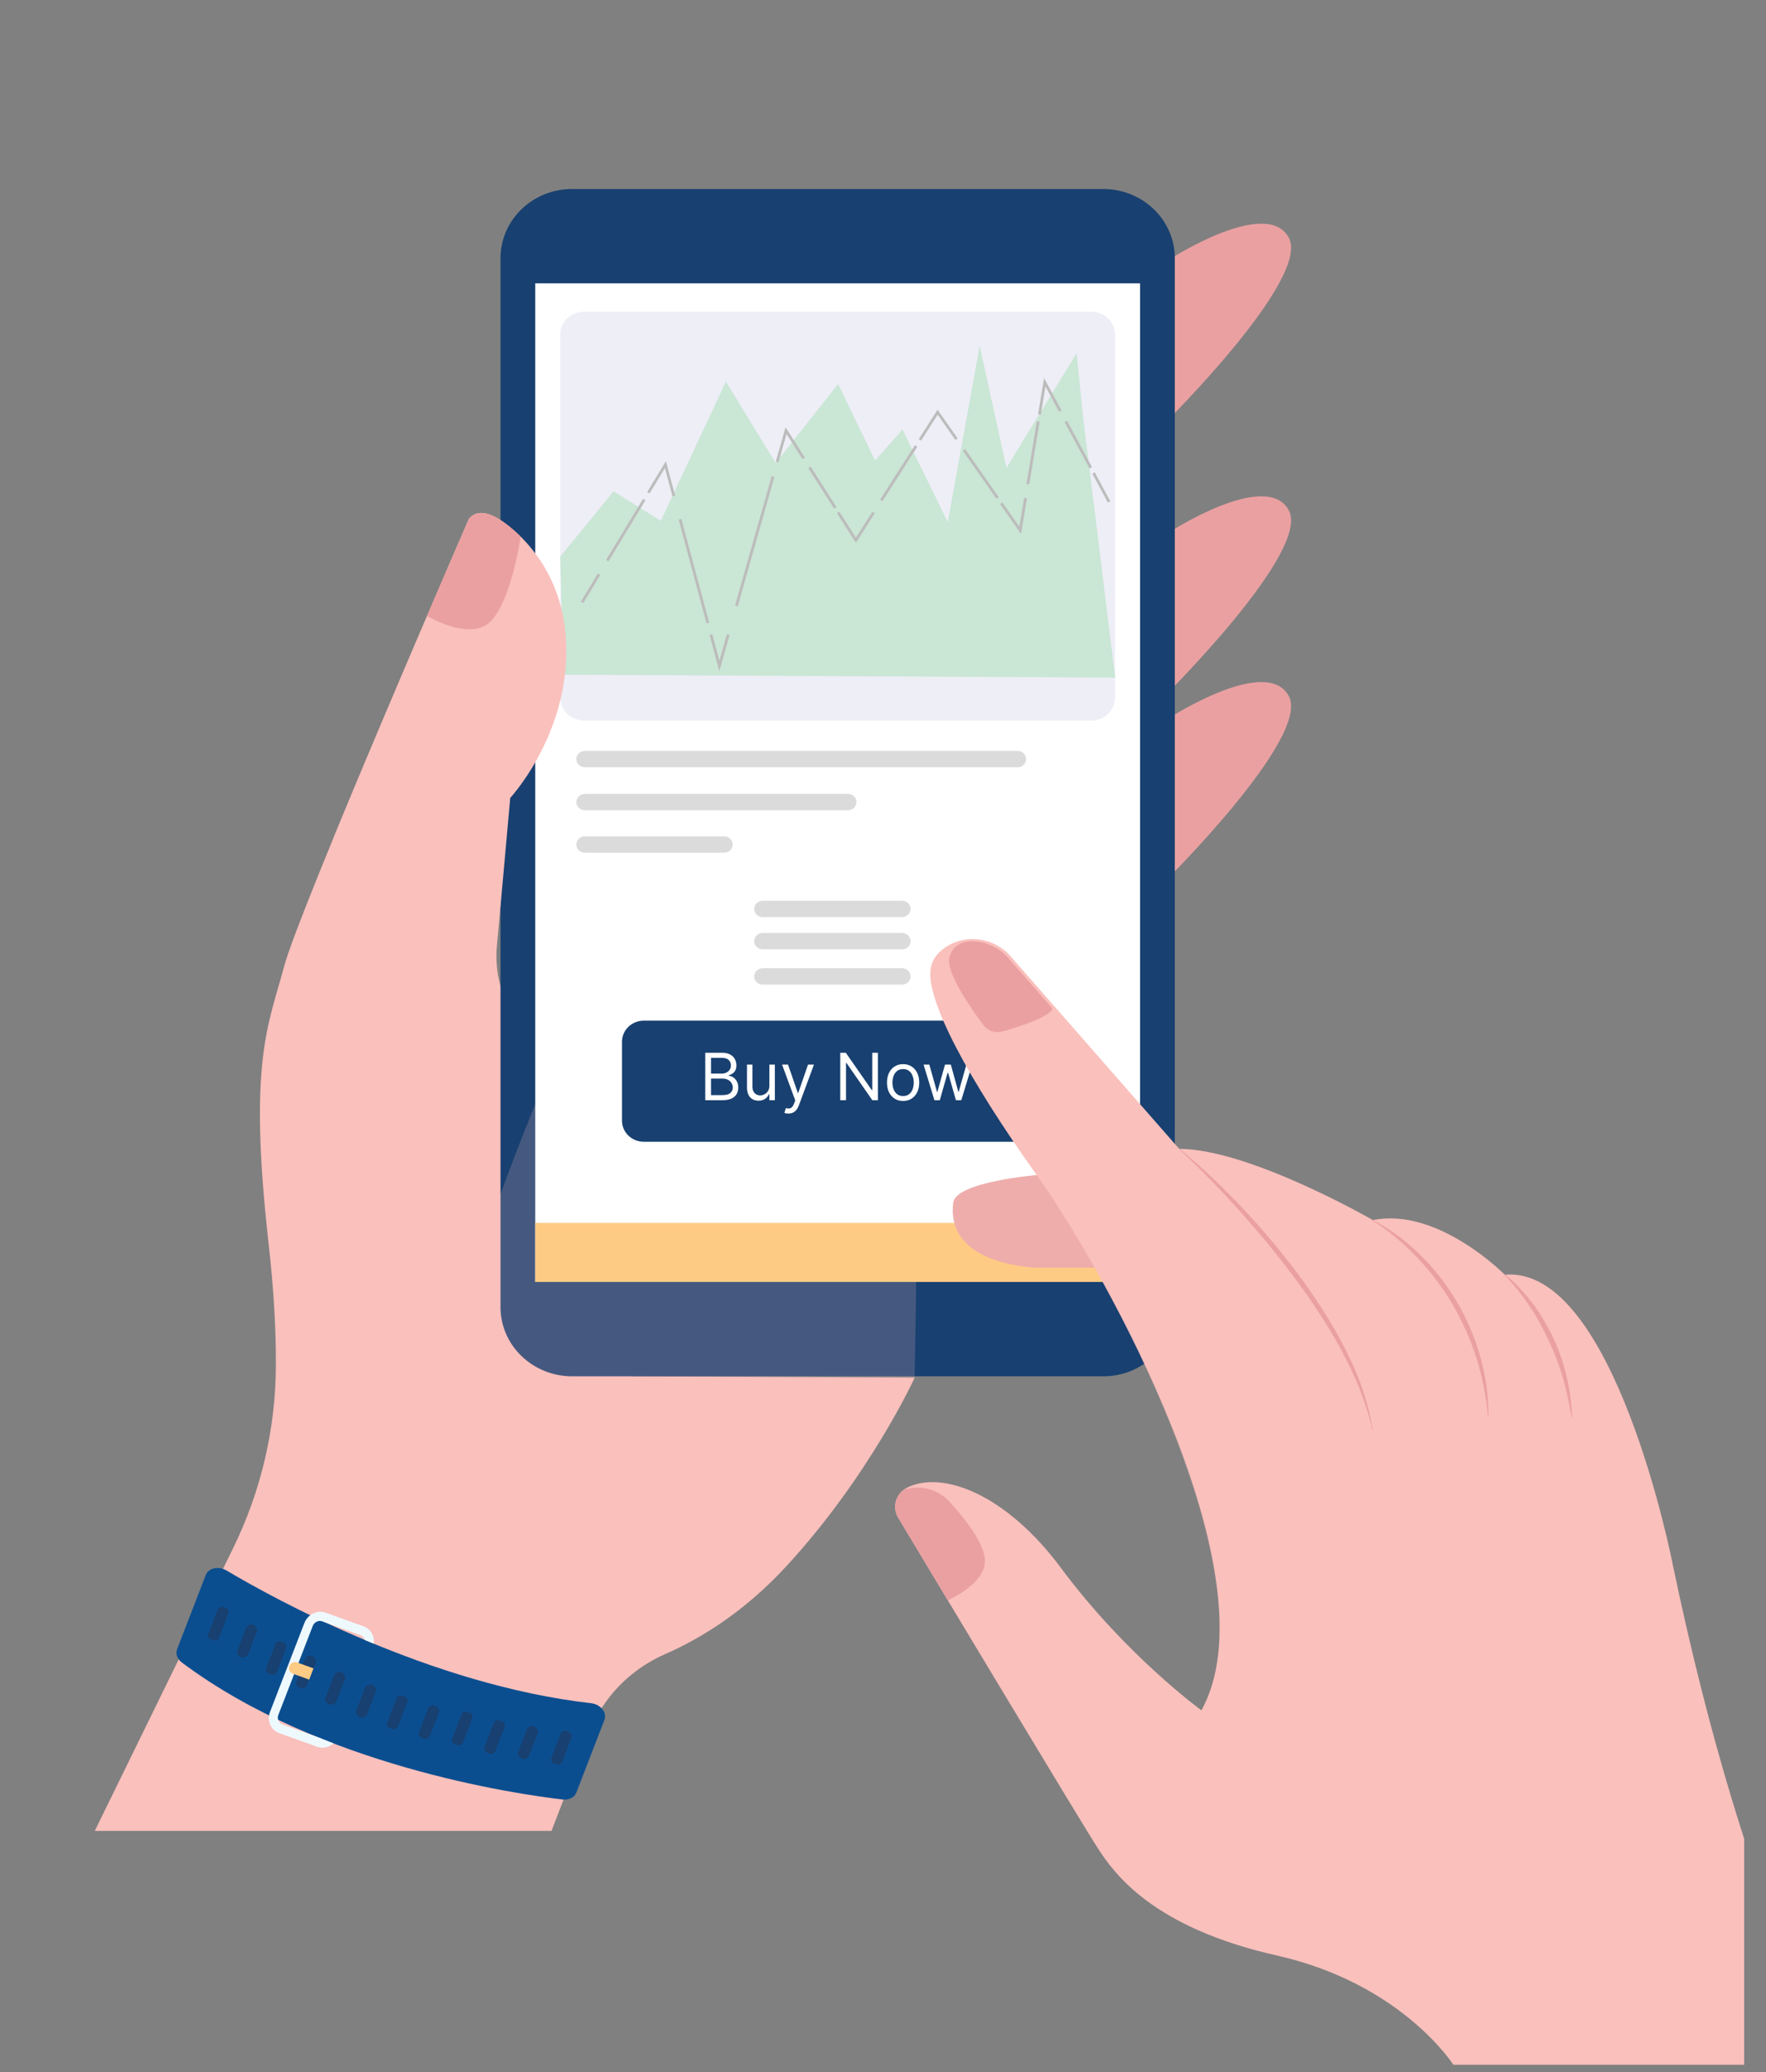 <svg width="162" height="190" viewBox="0 0 162 190" fill="none" xmlns="http://www.w3.org/2000/svg">
<rect x="0" y="0" width="162" height="190" fill="#808080" stroke="none"/>
<g clip-path="url(#clip0_617_8007)">
<g clip-path="url(#clip1_617_8007)">
<path d="M8.697 167.883H50.59L54.066 158.845C55.299 155.642 57.815 153.071 61.039 151.661C64.071 150.336 68.156 147.93 72.117 143.635C79.822 135.28 83.906 126.323 83.906 126.323L57.944 126.198C57.944 126.198 60.281 112.169 47.377 93.536C45.995 91.543 45.366 89.147 45.582 86.755L46.804 73.164C46.804 73.164 55.572 63.698 50.193 51.956C50.193 51.956 45.046 45.075 43.009 47.591C43.009 47.591 27.47 83.338 26.052 88.653C24.639 93.969 22.751 97.312 24.639 114.017C25.139 118.441 25.319 122.128 25.309 125.162C25.299 130.986 23.953 136.73 21.374 141.991L8.697 167.883Z" fill="#FAC0BC"/>
<g style="mix-blend-mode:multiply" opacity="0.2">
<path d="M47.774 144.69C43.886 140.52 38.486 141.178 32.803 139.275C27.124 137.372 25.299 123.656 25.299 123.656C25.309 124.169 25.314 124.672 25.309 125.161C25.299 130.985 23.953 136.729 21.374 141.99L8.697 167.882H50.59L54.066 158.844C55.299 155.641 57.815 153.07 61.039 151.66C63.623 150.529 66.964 148.621 70.342 145.428C58.806 150.111 51.663 148.865 47.774 144.69Z" fill="#FAC0BC"/>
</g>
<path d="M107.331 23.757C107.331 23.757 116.207 18.018 118.228 21.799C120.255 25.581 106.702 38.952 106.702 38.952L107.331 23.757Z" fill="#EAA0A1"/>
<path d="M107.331 48.757C107.331 48.757 116.207 43.018 118.228 46.799C120.255 50.581 106.702 63.953 106.702 63.953L107.331 48.757Z" fill="#EAA0A1"/>
<path d="M107.331 65.791C107.331 65.791 116.207 60.052 118.228 63.833C120.255 67.615 106.702 80.987 106.702 80.987L107.331 65.791Z" fill="#EAA0A1"/>
<path d="M101.199 17.33H52.483C48.857 17.33 45.913 20.17 45.913 23.677V119.855C45.913 123.393 48.888 126.202 52.483 126.202H101.199C104.824 126.202 107.769 123.368 107.769 119.855V23.677C107.769 20.14 104.793 17.33 101.199 17.33Z" fill="#184070"/>
<g style="mix-blend-mode:multiply" opacity="0.2">
<path d="M50.353 98.198C50.353 98.198 41.539 119.033 42.395 122.974C43.251 126.915 48.599 132.181 61.714 130.427C74.834 128.673 83.901 126.322 83.901 126.322C83.901 126.322 84.448 98.203 83.901 96.773C83.354 95.348 59.765 85.225 58.837 85.225C57.908 85.225 50.347 98.193 50.347 98.193L50.353 98.198Z" fill="#FAC0BC"/>
</g>
<path d="M104.582 25.978H49.1V117.548H104.582V25.978Z" fill="white"/>
<path d="M100.131 28.589H53.55C52.36 28.589 51.395 29.521 51.395 30.672V63.986C51.395 65.137 52.36 66.069 53.55 66.069H100.131C101.322 66.069 102.287 65.137 102.287 63.986V30.672C102.287 29.521 101.322 28.589 100.131 28.589Z" fill="#EEEEF7"/>
<path opacity="0.88" d="M51.395 51.037L56.284 45.049L60.621 47.759L66.588 34.99L71.152 42.448L76.882 35.214L80.275 42.224L82.787 39.394L86.944 47.873L89.868 31.712L92.328 42.901L98.759 32.389L99.347 38.153L102.302 62.137L51.668 61.873L51.395 51.037Z" fill="#C5E5D1"/>
<path d="M93.442 93.59H59.058C57.953 93.59 57.057 94.456 57.057 95.523V102.762C57.057 103.83 57.953 104.695 59.058 104.695H93.442C94.547 104.695 95.443 103.83 95.443 102.762V95.523C95.443 94.456 94.547 93.59 93.442 93.59Z" fill="#184070"/>
<path d="M64.697 100.885V96.533H66.218C66.521 96.533 66.771 96.585 66.968 96.69C67.165 96.793 67.312 96.933 67.408 97.109C67.504 97.283 67.553 97.476 67.553 97.689C67.553 97.876 67.519 98.03 67.453 98.152C67.388 98.274 67.301 98.37 67.194 98.441C67.087 98.512 66.972 98.564 66.847 98.598V98.641C66.98 98.649 67.114 98.696 67.249 98.781C67.383 98.866 67.496 98.988 67.587 99.147C67.677 99.305 67.723 99.499 67.723 99.729C67.723 99.947 67.673 100.143 67.574 100.318C67.475 100.492 67.318 100.63 67.104 100.732C66.89 100.834 66.612 100.885 66.269 100.885H64.697ZM65.224 100.417H66.269C66.613 100.417 66.858 100.351 67.002 100.218C67.148 100.083 67.221 99.92 67.221 99.729C67.221 99.582 67.184 99.446 67.109 99.321C67.033 99.195 66.926 99.094 66.788 99.019C66.649 98.943 66.484 98.904 66.295 98.904H65.224V100.417ZM65.224 98.445H66.201C66.36 98.445 66.503 98.414 66.63 98.352C66.759 98.29 66.861 98.202 66.936 98.088C67.013 97.975 67.051 97.842 67.051 97.689C67.051 97.498 66.984 97.335 66.851 97.202C66.718 97.068 66.507 97 66.218 97H65.224V98.445ZM70.578 99.55V97.621H71.079V100.885H70.578V100.332H70.544C70.467 100.498 70.348 100.639 70.187 100.755C70.025 100.87 69.821 100.928 69.575 100.928C69.371 100.928 69.189 100.883 69.031 100.794C68.872 100.703 68.747 100.567 68.657 100.386C68.566 100.203 68.521 99.973 68.521 99.695V97.621H69.022V99.661C69.022 99.899 69.089 100.089 69.222 100.23C69.356 100.372 69.528 100.443 69.736 100.443C69.861 100.443 69.988 100.411 70.117 100.347C70.247 100.284 70.356 100.186 70.444 100.054C70.533 99.922 70.578 99.754 70.578 99.55ZM72.321 102.109C72.236 102.109 72.16 102.102 72.094 102.088C72.027 102.075 71.981 102.062 71.955 102.05L72.083 101.608C72.205 101.639 72.312 101.65 72.406 101.642C72.499 101.633 72.582 101.591 72.654 101.516C72.728 101.443 72.796 101.323 72.856 101.157L72.95 100.902L71.743 97.621H72.287L73.188 100.222H73.222L74.123 97.621H74.667L73.281 101.361C73.219 101.53 73.142 101.669 73.05 101.78C72.958 101.892 72.851 101.974 72.729 102.028C72.609 102.082 72.472 102.109 72.321 102.109ZM80.531 96.533V100.885H80.021L77.65 97.468H77.607V100.885H77.08V96.533H77.59L79.97 99.959H80.013V96.533H80.531ZM82.844 100.953C82.549 100.953 82.291 100.883 82.068 100.743C81.847 100.602 81.674 100.406 81.55 100.154C81.427 99.902 81.365 99.607 81.365 99.27C81.365 98.93 81.427 98.633 81.55 98.379C81.674 98.126 81.847 97.929 82.068 97.789C82.291 97.648 82.549 97.578 82.844 97.578C83.139 97.578 83.397 97.648 83.618 97.789C83.84 97.929 84.013 98.126 84.136 98.379C84.261 98.633 84.323 98.93 84.323 99.27C84.323 99.607 84.261 99.902 84.136 100.154C84.013 100.406 83.84 100.602 83.618 100.743C83.397 100.883 83.139 100.953 82.844 100.953ZM82.844 100.502C83.068 100.502 83.252 100.445 83.397 100.33C83.541 100.216 83.648 100.065 83.717 99.878C83.787 99.691 83.822 99.488 83.822 99.27C83.822 99.052 83.787 98.848 83.717 98.66C83.648 98.472 83.541 98.319 83.397 98.203C83.252 98.087 83.068 98.029 82.844 98.029C82.62 98.029 82.436 98.087 82.291 98.203C82.147 98.319 82.04 98.472 81.971 98.66C81.901 98.848 81.866 99.052 81.866 99.27C81.866 99.488 81.901 99.691 81.971 99.878C82.04 100.065 82.147 100.216 82.291 100.33C82.436 100.445 82.62 100.502 82.844 100.502ZM85.717 100.885L84.723 97.621H85.25L85.955 100.12H85.989L86.686 97.621H87.222L87.91 100.111H87.944L88.65 97.621H89.177L88.182 100.885H87.689L86.975 98.377H86.924L86.21 100.885H85.717Z" fill="white"/>
<path d="M44.815 81.37C44.815 81.37 45.15 82.571 45.908 83.163L46.805 73.169C46.805 73.169 53.257 66.205 51.7 56.813C51.168 53.6 49.513 50.641 46.981 48.489C45.536 47.263 43.948 46.441 43.015 47.597C43.015 47.597 35.707 64.406 30.658 76.687L44.82 81.37H44.815Z" fill="#FAC0BC"/>
<path d="M104.582 112.134H49.1V117.55H104.582V112.134Z" fill="#FECB84"/>
<path d="M44.319 57.465C46.34 56.568 47.392 51.491 47.769 49.209C46.15 47.635 44.117 46.215 43.004 47.59C43.004 47.59 41.395 51.292 39.166 56.488C40.693 57.31 42.808 58.132 44.319 57.46V57.465Z" fill="#EAA0A1"/>
<path d="M20.771 144.003C25.206 146.633 39.476 154.5 54.231 156.179C55.098 156.278 55.706 157.041 55.448 157.703L52.87 164.374C52.7 164.818 52.184 165.072 51.611 165.007C47.264 164.499 29.316 161.888 16.691 152.452C16.263 152.133 16.083 151.645 16.243 151.227L18.873 144.421C19.12 143.778 20.049 143.574 20.771 144.003Z" fill="#0B4E90"/>
<path d="M19.961 147.595L19.095 149.836C19.018 150.034 19.123 150.255 19.328 150.329L19.57 150.416C19.775 150.49 20.004 150.39 20.081 150.191L20.946 147.951C21.023 147.752 20.919 147.531 20.713 147.457L20.472 147.37C20.266 147.296 20.037 147.397 19.961 147.595Z" fill="#184070"/>
<path d="M23.243 148.989C23.514 149.086 23.653 149.381 23.552 149.642L22.778 151.65C22.677 151.911 22.372 152.046 22.101 151.948C21.83 151.851 21.691 151.556 21.792 151.295L22.566 149.287C22.667 149.026 22.972 148.891 23.243 148.989Z" fill="#184070"/>
<path d="M24.419 152.944L25.259 150.774C25.343 150.554 25.596 150.443 25.823 150.525L25.992 150.586C26.219 150.668 26.334 150.912 26.249 151.131L25.409 153.301C25.325 153.521 25.072 153.632 24.845 153.55L24.676 153.489C24.449 153.407 24.334 153.163 24.419 152.944Z" fill="#184070"/>
<path d="M28.649 151.84C28.919 151.938 29.059 152.233 28.958 152.494L28.182 154.501C28.081 154.763 27.776 154.897 27.506 154.8C27.235 154.702 27.096 154.407 27.197 154.146L27.972 152.139C28.073 151.878 28.378 151.743 28.649 151.84Z" fill="#184070"/>
<path d="M31.324 153.323C31.595 153.42 31.734 153.715 31.633 153.977L30.858 155.984C30.757 156.245 30.452 156.38 30.181 156.282C29.91 156.185 29.771 155.89 29.872 155.629L30.647 153.621C30.748 153.36 31.053 153.225 31.324 153.323Z" fill="#184070"/>
<path d="M34.15 154.501C34.42 154.598 34.56 154.893 34.459 155.154L33.684 157.162C33.583 157.423 33.278 157.558 33.007 157.46C32.737 157.363 32.597 157.068 32.698 156.807L33.473 154.799C33.574 154.538 33.879 154.403 34.15 154.501Z" fill="#184070"/>
<path d="M35.511 157.955L36.379 155.71C36.455 155.514 36.682 155.41 36.89 155.485L37.136 155.574C37.339 155.647 37.447 155.867 37.369 156.068L36.501 158.313C36.425 158.509 36.198 158.613 35.99 158.538L35.744 158.449C35.541 158.375 35.433 158.156 35.511 157.955Z" fill="#184070"/>
<path d="M38.445 158.813L39.284 156.643C39.369 156.424 39.621 156.313 39.849 156.394L40.018 156.456C40.245 156.538 40.36 156.781 40.275 157L39.435 159.171C39.35 159.39 39.098 159.501 38.871 159.419L38.702 159.358C38.475 159.276 38.36 159.032 38.445 158.813Z" fill="#184070"/>
<path d="M41.469 159.439L42.337 157.194C42.413 156.998 42.64 156.894 42.848 156.969L43.094 157.058C43.297 157.131 43.405 157.351 43.328 157.552L42.46 159.797C42.384 159.993 42.157 160.097 41.949 160.022L41.703 159.933C41.5 159.86 41.392 159.64 41.469 159.439Z" fill="#184070"/>
<path d="M44.435 160.225L45.301 157.98C45.377 157.784 45.604 157.68 45.812 157.755L46.059 157.843C46.262 157.916 46.37 158.136 46.292 158.337L45.425 160.582C45.35 160.778 45.122 160.882 44.914 160.808L44.668 160.719C44.465 160.646 44.357 160.426 44.435 160.225Z" fill="#184070"/>
<path d="M49.002 158.299C49.272 158.397 49.411 158.692 49.31 158.953L48.533 160.96C48.432 161.221 48.127 161.356 47.856 161.258C47.586 161.16 47.447 160.865 47.548 160.604L48.325 158.597C48.426 158.336 48.731 158.202 49.002 158.299Z" fill="#184070"/>
<path d="M51.445 158.962L50.579 161.203C50.503 161.401 50.607 161.622 50.812 161.696L51.054 161.783C51.26 161.857 51.488 161.757 51.565 161.558L52.431 159.318C52.507 159.119 52.403 158.898 52.197 158.824L51.956 158.737C51.751 158.663 51.522 158.764 51.445 158.962Z" fill="#184070"/>
<path d="M29.528 159.447L29.538 159.417C29.492 159.412 29.445 159.402 29.399 159.382L25.907 158.121C25.562 157.997 25.397 157.603 25.536 157.245L28.687 149.099C28.826 148.74 29.218 148.546 29.564 148.671L33.055 149.931C33.262 150.006 33.401 150.175 33.452 150.374C33.726 150.489 34.004 150.604 34.283 150.718C34.376 150.036 34.014 149.368 33.365 149.134L29.873 147.873C29.11 147.599 28.233 148.023 27.924 148.82L24.773 156.966C24.463 157.763 24.834 158.64 25.603 158.914L29.095 160.174C29.62 160.363 30.193 160.224 30.6 159.86C30.244 159.726 29.884 159.586 29.528 159.442V159.447Z" fill="#EEF9FE"/>
<path d="M28.759 152.982L27.238 152.434C26.965 152.334 26.655 152.488 26.547 152.772C26.439 153.056 26.568 153.365 26.841 153.465L28.362 154.013L28.759 152.982Z" fill="#FECB84"/>
<path d="M95.2 107.738C95.2 107.738 87.707 108.346 87.444 110.269C87.181 112.192 87.758 115.585 94.834 116.242H102.163C102.163 116.242 99.971 110.369 100.074 110.169C100.177 109.965 95.2 107.738 95.2 107.738Z" fill="#EEADAB"/>
<path d="M83.179 136.435C82.163 136.953 81.812 138.193 82.384 139.155C85.835 144.899 99.543 167.732 100.78 169.59C102.194 171.718 105.654 176.73 117.129 179.31C128.604 181.891 133.323 189.334 133.323 189.334H168.697C168.697 189.334 160.363 176.575 153.447 143.469C153.447 143.469 148.104 115.984 138.042 116.89C138.042 116.89 131.91 110.663 125.938 111.878C125.938 111.878 114.617 105.347 108.171 105.347L92.689 87.671C91.157 85.922 88.454 85.578 86.572 86.973C85.969 87.421 85.504 88.014 85.376 88.796C84.906 91.681 88.836 98.97 95.123 107.778C101.41 116.586 116.974 144.531 110.213 156.831C110.213 156.831 103.297 151.819 97.32 143.768C92.317 137.028 86.433 134.761 83.173 136.43L83.179 136.435Z" fill="#FAC0BC"/>
<path d="M108.227 105.357C110.28 107.056 112.209 108.899 114.024 110.832C115.834 112.735 117.572 114.823 119.145 116.925C120.595 118.863 122.291 121.474 123.374 123.646C124.839 126.515 125.494 128.643 125.932 131.089L125.886 131.099C125.329 128.558 124.292 126.132 123.05 123.815C122.193 122.186 120.502 119.486 118.769 117.199C117.201 115.082 115.51 113.049 113.751 111.076C112.09 109.223 110.002 107.061 108.202 105.397L108.233 105.362L108.227 105.357Z" fill="#EAA0A1"/>
<path d="M125.835 111.83C127.506 112.657 128.996 113.807 130.316 115.113C132.792 117.524 134.824 120.832 135.835 124.554C136.242 126.208 136.505 127.324 136.546 129.939H136.5C136.345 128.151 136.005 126.377 135.479 124.653C134.339 121.076 132.555 118.022 130.043 115.352C128.857 114.101 127.31 112.751 125.814 111.869L125.84 111.83H125.835Z" fill="#EAA0A1"/>
<path d="M137.918 116.771C139.398 117.852 140.888 119.755 141.61 121.051C143.286 123.831 144.075 126.785 144.215 129.944H144.168C143.539 126.431 142.92 124.433 141.218 121.255C140.666 120.184 139.233 118.086 137.887 116.801L137.913 116.771H137.918Z" fill="#EAA0A1"/>
<path d="M90.317 143.505C90.631 141.966 88.775 139.53 87.093 137.691C86.041 136.54 84.386 136.112 82.926 136.595C82.111 137.178 81.864 138.284 82.39 139.156C83.318 140.7 84.984 143.48 86.954 146.749C88.429 146.021 90.033 144.925 90.322 143.505H90.317Z" fill="#EAA0A1"/>
<path d="M91.801 94.611C92.694 94.436 96.752 93.136 96.505 92.418L92.503 87.85C91.709 86.943 90.6 86.415 89.455 86.311C89.455 86.311 89.445 86.311 89.434 86.311C89.403 86.311 89.326 86.3 89.228 86.3C88.692 86.3 87.371 86.45 87.077 87.85C86.789 89.235 89.166 92.603 90.213 94.008C90.574 94.491 91.198 94.725 91.801 94.611Z" fill="#EAA0A1"/>
<g style="mix-blend-mode:multiply" opacity="0.2">
<path d="M133.323 189.329H168.697C168.697 189.329 163.235 180.964 157.485 160.204C154.963 175.489 141.038 174.607 135.51 175.454C129.146 176.43 104.447 171.453 100.987 169.889C102.524 172.156 106.175 176.839 117.129 179.305C128.604 181.885 133.323 189.329 133.323 189.329Z" fill="#FAC0BC"/>
</g>
<g style="mix-blend-mode:multiply" opacity="0.2">
<path d="M96.99 110.548C103.927 121.314 116.371 146.04 110.214 156.831L114.298 160.727C114.298 160.727 124.623 149.677 108.192 125.315C104.37 119.645 100.569 114.738 96.99 110.548Z" fill="#FAC0BC"/>
</g>
<path d="M53.395 55.237L54.953 52.657" stroke="#BCBCBC" stroke-width="0.254" stroke-miterlimit="10"/>
<path d="M55.706 51.411L59.1 45.806" stroke="#BCBCBC" stroke-width="0.254" stroke-miterlimit="10"/>
<path d="M59.476 45.184L61.039 42.603L61.812 45.492" stroke="#BCBCBC" stroke-width="0.254" stroke-miterlimit="10"/>
<path d="M62.379 47.61L64.932 57.125" stroke="#BCBCBC" stroke-width="0.254" stroke-miterlimit="10"/>
<path d="M65.216 58.182L65.989 61.076L66.804 58.192" stroke="#BCBCBC" stroke-width="0.254" stroke-miterlimit="10"/>
<path d="M67.553 55.556L70.915 43.684" stroke="#BCBCBC" stroke-width="0.254" stroke-miterlimit="10"/>
<path d="M71.286 42.364L72.106 39.485L73.725 42.03" stroke="#BCBCBC" stroke-width="0.254" stroke-miterlimit="10"/>
<path d="M74.257 42.858L76.63 46.58" stroke="#BCBCBC" stroke-width="0.254" stroke-miterlimit="10"/>
<path d="M76.892 46.992L78.511 49.537L80.136 46.996" stroke="#BCBCBC" stroke-width="0.254" stroke-miterlimit="10"/>
<path d="M80.843 45.886L84.035 40.894" stroke="#BCBCBC" stroke-width="0.254" stroke-miterlimit="10"/>
<path d="M84.386 40.337L86.01 37.796L87.743 40.273" stroke="#BCBCBC" stroke-width="0.254" stroke-miterlimit="10"/>
<path d="M88.429 41.253L91.508 45.657" stroke="#BCBCBC" stroke-width="0.254" stroke-miterlimit="10"/>
<path d="M91.853 46.15L93.586 48.626L94.076 45.677" stroke="#BCBCBC" stroke-width="0.254" stroke-miterlimit="10"/>
<path d="M94.288 44.397L95.242 38.642" stroke="#BCBCBC" stroke-width="0.254" stroke-miterlimit="10"/>
<path d="M95.35 38.005L95.84 35.05L97.269 37.706" stroke="#BCBCBC" stroke-width="0.254" stroke-miterlimit="10"/>
<path d="M97.774 38.648L100.059 42.897" stroke="#BCBCBC" stroke-width="0.254" stroke-miterlimit="10"/>
<path d="M100.312 43.37L101.74 46.026" stroke="#BCBCBC" stroke-width="0.254" stroke-miterlimit="10"/>
<path d="M93.349 68.855H53.648C53.218 68.855 52.87 69.19 52.87 69.605C52.87 70.019 53.218 70.354 53.648 70.354H93.349C93.779 70.354 94.128 70.019 94.128 69.605C94.128 69.19 93.779 68.855 93.349 68.855Z" fill="#DCDBDB"/>
<path d="M77.79 72.797H53.648C53.218 72.797 52.87 73.133 52.87 73.547C52.87 73.961 53.218 74.296 53.648 74.296H77.79C78.22 74.296 78.568 73.961 78.568 73.547C78.568 73.133 78.22 72.797 77.79 72.797Z" fill="#DCDBDB"/>
<path d="M66.439 76.688H53.648C53.218 76.688 52.87 77.024 52.87 77.438C52.87 77.852 53.218 78.188 53.648 78.188H66.439C66.869 78.188 67.217 77.852 67.217 77.438C67.217 77.024 66.869 76.688 66.439 76.688Z" fill="#DCDBDB"/>
<path d="M82.751 82.596H69.961C69.531 82.596 69.183 82.931 69.183 83.346C69.183 83.76 69.531 84.095 69.961 84.095H82.751C83.182 84.095 83.53 83.76 83.53 83.346C83.53 82.931 83.182 82.596 82.751 82.596Z" fill="#DCDBDB"/>
<path d="M82.751 85.55H69.961C69.531 85.55 69.183 85.885 69.183 86.299C69.183 86.713 69.531 87.049 69.961 87.049H82.751C83.182 87.049 83.53 86.713 83.53 86.299C83.53 85.885 83.182 85.55 82.751 85.55Z" fill="#DCDBDB"/>
<path d="M82.751 88.782H69.961C69.531 88.782 69.183 89.118 69.183 89.532C69.183 89.946 69.531 90.282 69.961 90.282H82.751C83.182 90.282 83.53 89.946 83.53 89.532C83.53 89.118 83.182 88.782 82.751 88.782Z" fill="#DCDBDB"/>
</g>
</g>
<defs>
<clipPath id="clip0_617_8007">
<rect width="162" height="189" fill="white" transform="translate(0 0.327)"/>
</clipPath>
<clipPath id="clip1_617_8007">
<rect width="160" height="172" fill="white" transform="translate(0 17.327)"/>
</clipPath>
</defs>
</svg>

